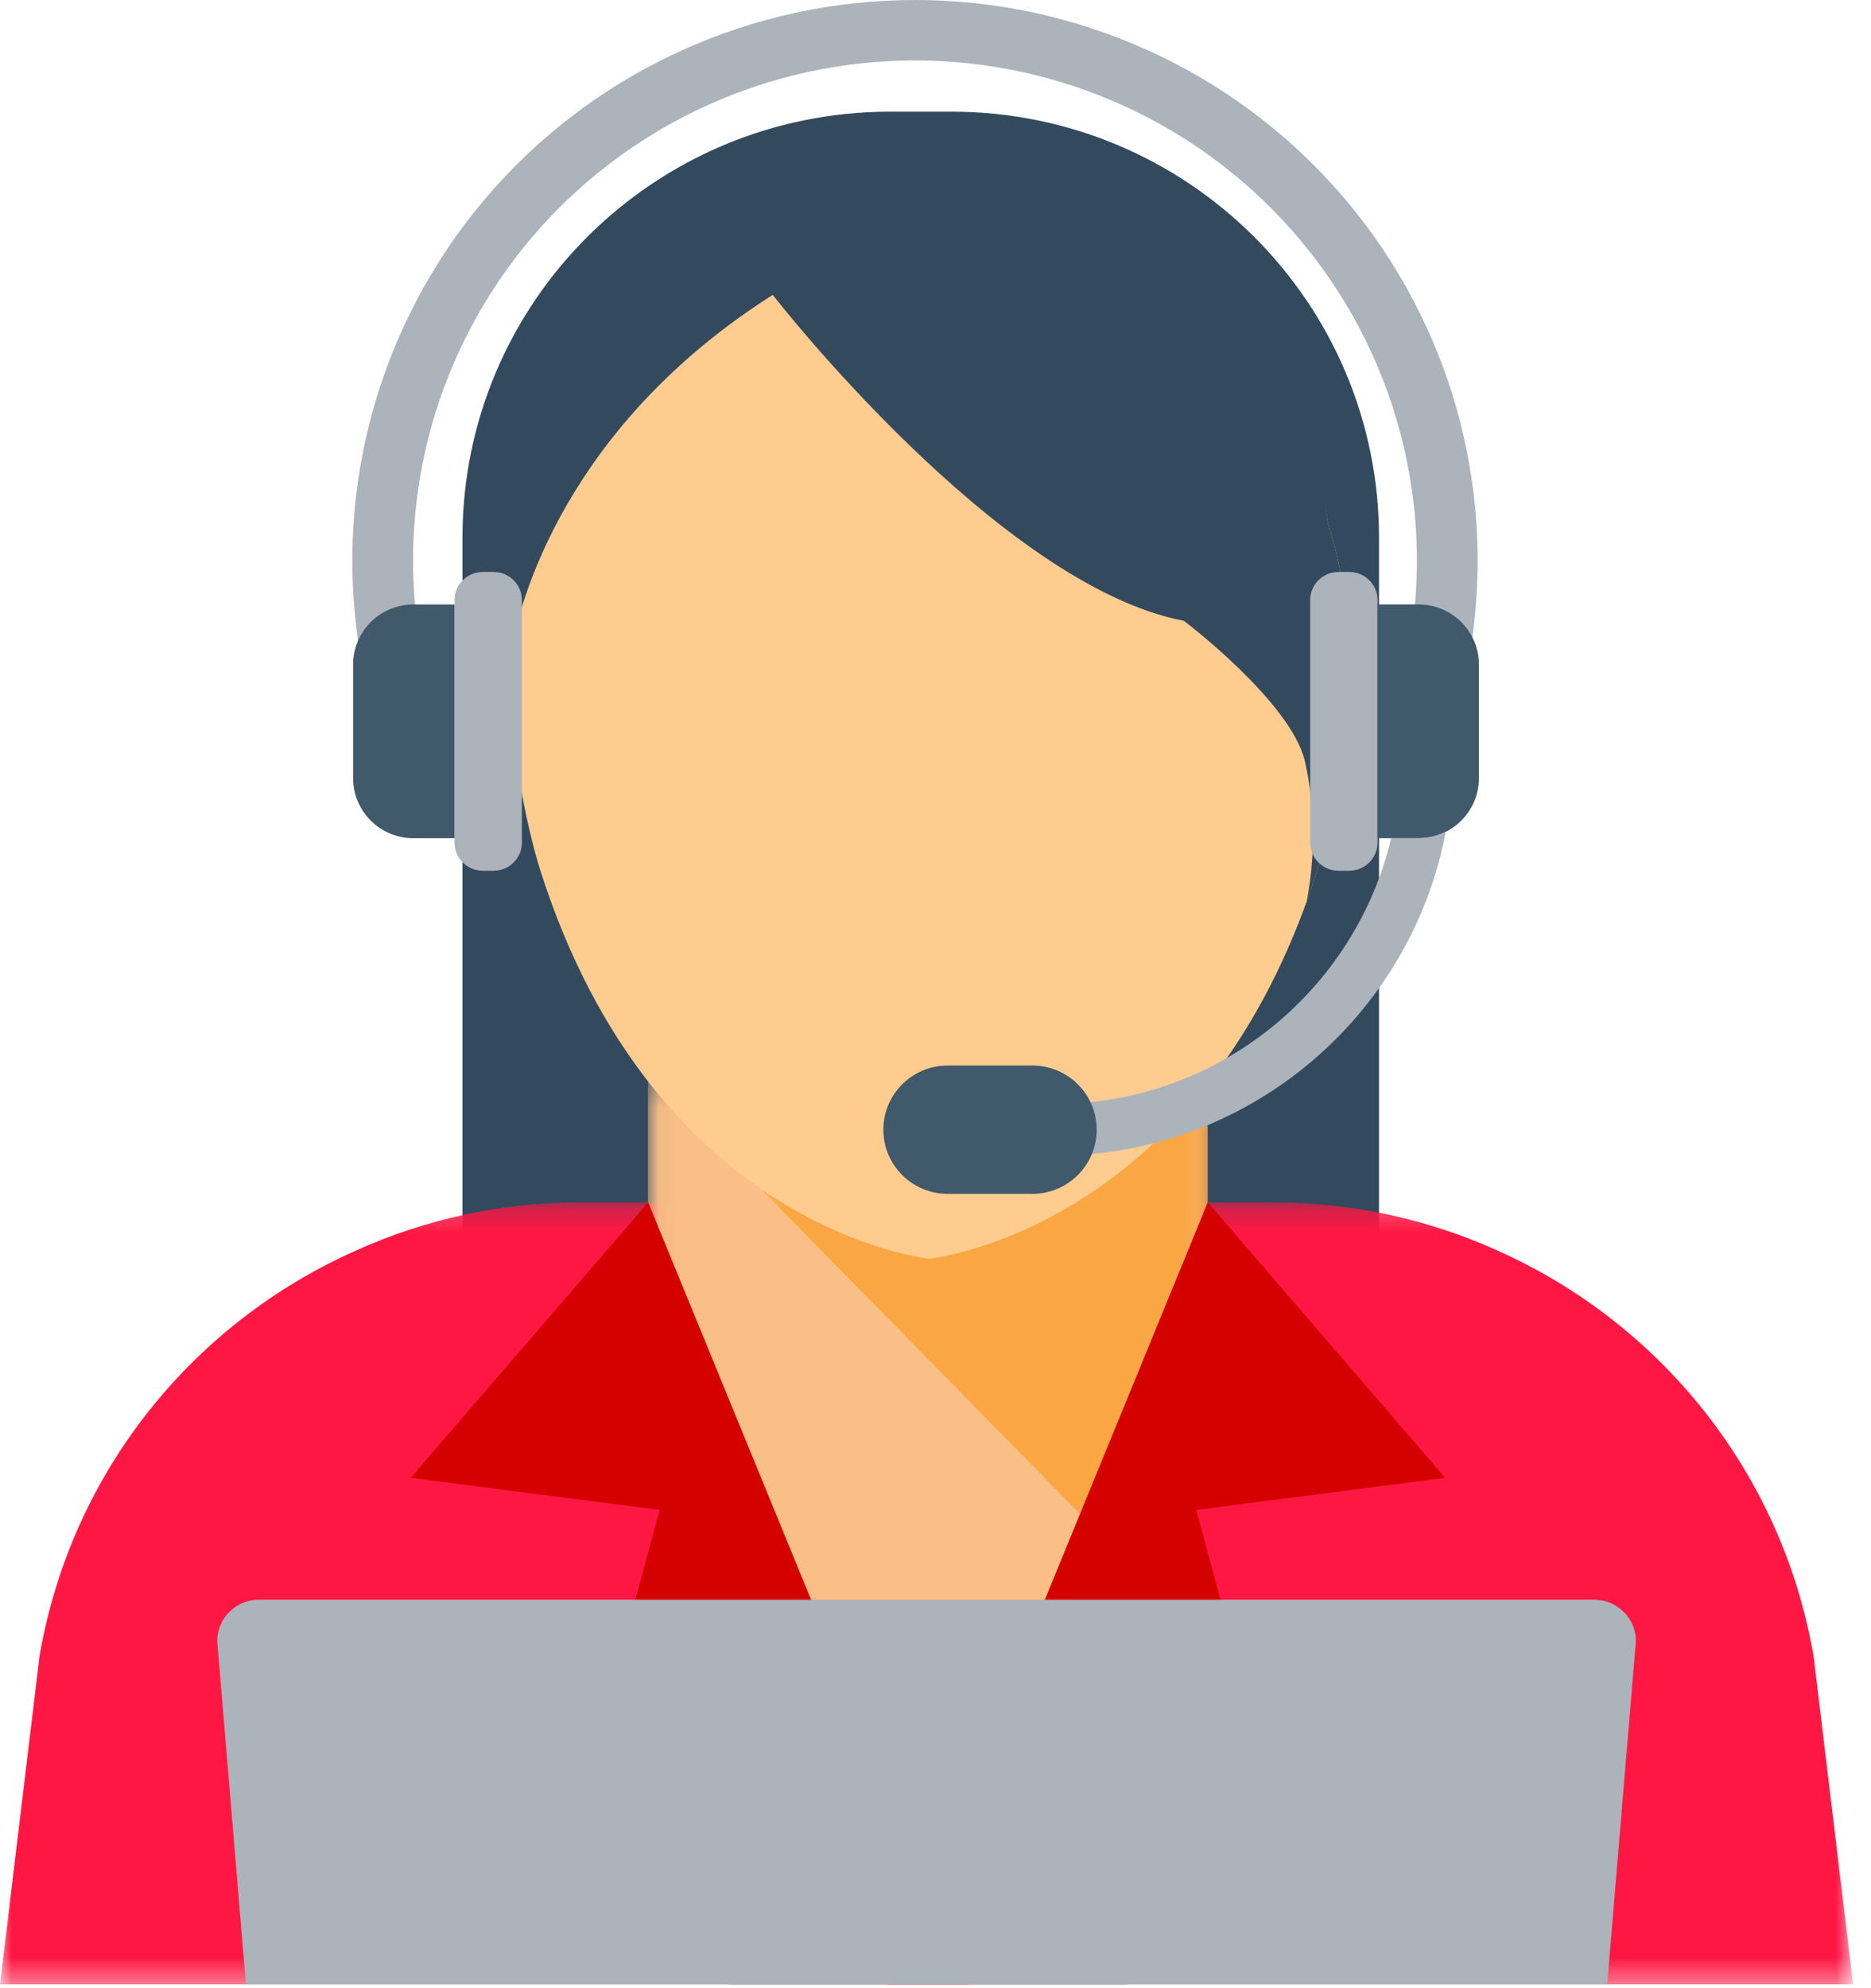 <?xml version="1.0" encoding="UTF-8"?>
<svg width="80px" height="85px" viewBox="0 0 80 85" version="1.1" xmlns="http://www.w3.org/2000/svg" xmlns:xlink="http://www.w3.org/1999/xlink">
    <!-- Generator: Sketch 48.2 (47327) - http://www.bohemiancoding.com/sketch -->
    <title>Page 1</title>
    <desc>Created with Sketch.</desc>
    <defs>
        <polygon id="path-1" points="0 0.212 79.235 0.212 79.235 33.645 0 33.645"></polygon>
        <polygon id="path-3" points="0.04 0.284 23.969 0.284 23.969 38.958 0.04 38.958"></polygon>
        <polygon id="path-5" points="0.542 0.48 19.636 0.48 19.636 19.639 0.542 19.639"></polygon>
        <path d="M60.929,2.376 L59.72,16.838 L1.516,16.838 L0.307,2.376 C0.164,1.331 1,0.393 2.067,0.393 L59.169,0.393 C60.236,0.393 61.071,1.331 60.929,2.376" id="path-7"></path>
    </defs>
    <g id="RedStreet" stroke="none" stroke-width="1" fill="none" fill-rule="evenodd" transform="translate(-974, -2011)">
        <g id="Page-1" transform="translate(974, 2011)">
            <path d="M58.964,54.649 L19.774,54.649 L19.774,22.987 C19.774,12.928 27.961,4.774 38.059,4.774 L40.679,4.774 C50.777,4.774 58.964,12.928 58.964,22.987 L58.964,54.649 Z" id="Fill-1" fill="#334A5E"></path>
            <g id="Group-5" transform="translate(0, 51.192)">
                <mask id="mask-2" fill="white">
                    <use xlink:href="#path-1"></use>
                </mask>
                <g id="Clip-4"></g>
                <path d="M79.235,33.645 L-0,33.645 L1.689,19.62 C3.04,11.722 8.284,5.329 15.271,2.25 C18.186,0.938 21.422,0.212 24.8,0.212 L54.435,0.212 C57.866,0.212 61.138,0.955 64.089,2.301 C71.004,5.4 76.195,11.775 77.546,19.62 L79.235,33.645 Z" id="Fill-3" fill="#FF1744" mask="url(#mask-2)"></path>
            </g>
            <polygon id="Fill-6" fill="#FFD15C" points="38.796 50.444 38.801 50.444 38.796 50.439 38.791 50.444"></polygon>
            <polygon id="Fill-8" fill="#FFD15C" points="39.671 29.437 39.676 29.437 39.671 29.432 39.666 29.437"></polygon>
            <path d="M21.876,26.49 C21.89,26.341 21.911,26.176 21.938,26.001 C21.922,26.164 21.888,26.327 21.876,26.49" id="Fill-10" fill="#334A5E"></path>
            <g id="Group-14" transform="translate(27.667, 45.88)">
                <mask id="mask-4" fill="white">
                    <use xlink:href="#path-3"></use>
                </mask>
                <g id="Clip-13"></g>
                <path d="M23.969,0.284 L23.969,5.525 L19.293,19.639 L13.818,38.959 L10.209,38.959 L0.076,5.614 C0.076,5.578 0.058,5.561 0.058,5.543 L0.04,5.525 L0.04,0.355 C1.587,1.523 3.311,2.497 5.178,3.082 C5.462,3.188 5.729,3.259 5.996,3.33 C7.418,3.755 8.893,3.967 10.458,3.967 L13.551,3.967 C16.876,3.967 19.969,2.94 22.636,1.222 C23.098,0.939 23.542,0.62 23.969,0.284" id="Fill-12" fill="#F9BF87" mask="url(#mask-4)"></path>
            </g>
            <path d="M27.742,51.494 L27.707,51.406 L27.724,51.423 C27.724,51.441 27.742,51.459 27.742,51.494" id="Fill-15" fill="#F8B64C"></path>
            <g id="Group-19" transform="translate(32, 45.88)">
                <mask id="mask-6" fill="white">
                    <use xlink:href="#path-5"></use>
                </mask>
                <g id="Clip-18"></g>
                <path d="M19.636,0.478 L19.636,5.525 L14.96,19.639 L0.542,4.958 C1.182,5.153 4.56,4.71 8.329,3.967 C11.991,3.241 16.027,2.231 18.302,1.222 C18.871,0.974 19.316,0.726 19.636,0.478" id="Fill-17" fill="#FAA643" mask="url(#mask-6)"></path>
            </g>
            <path d="M56.346,37.15 C56.186,37.628 56.026,38.107 55.866,38.567 C55.866,38.585 55.866,38.585 55.849,38.602 C50.711,52.716 39.724,53.814 39.724,53.814 C39.724,53.814 27.991,52.645 23.084,37.15 C23.084,37.15 21.626,32.652 21.804,27.552 C21.804,27.34 21.822,27.127 21.84,26.897 C21.84,26.773 21.858,26.649 21.875,26.49 C21.89,26.341 21.911,26.176 21.938,26.001 C22.058,24.776 22.265,23.534 22.658,22.346 C22.658,22.346 24.009,10.871 39.724,10.871 C55.44,10.871 56.773,22.346 56.773,22.346 C58.978,29.075 56.346,37.15 56.346,37.15" id="Fill-20" fill="#FFCC90"></path>
            <path d="M56.346,37.15 C56.186,37.628 56.026,38.107 55.866,38.567 C56.311,36.247 56.169,34.211 55.795,32.546 C55.191,29.996 50.622,26.543 50.622,26.543 C42.675,25.02 33.04,12.607 33.04,12.607 C24.268,18.183 22.179,25.631 21.79,28.149 C21.911,26.926 21.996,23.743 22.389,22.555 C22.389,22.555 24.009,9.832 39.724,9.832 C55.44,9.832 56.773,22.346 56.773,22.346 C58.978,29.075 56.346,37.15 56.346,37.15" id="Fill-22" fill="#334A5E"></path>
            <polygon id="Fill-24" fill="#D50000" points="51.642 51.404 61.794 63.18 51.149 64.554 54.5 76.933 48.191 84.838 37.933 84.838"></polygon>
            <polygon id="Fill-26" fill="#D50000" points="27.714 51.404 17.561 63.18 28.206 64.554 24.855 76.933 31.164 84.838 41.422 84.838"></polygon>
            <g id="tulip" transform="translate(9, 68)">
                <mask id="mask-8" fill="white">
                    <use xlink:href="#path-7"></use>
                </mask>
                <use id="Mask" fill="#ACB3BA" xlink:href="#path-7"></use>
            </g>
            <path d="M62.74,28.967 L60.164,28.647 L60.418,26.623 C61.184,20.54 59.287,14.414 55.214,9.819 C51.142,5.222 45.277,2.585 39.122,2.585 C32.967,2.585 27.102,5.222 23.03,9.819 C18.958,14.414 17.062,20.54 17.828,26.621 L18.082,28.647 L15.506,28.967 L15.25,26.943 C14.393,20.125 16.519,13.26 21.083,8.107 C25.648,2.954 32.222,-0 39.122,-0 C46.022,-0 52.596,2.954 57.161,8.107 C61.726,13.26 63.853,20.125 62.994,26.945 L62.74,28.967 Z" id="Fill-34" fill="#ACB3BA"></path>
            <path d="M57.695,37.226 L57.227,37.226 C56.56,37.226 56.022,36.687 56.022,36.025 L56.022,25.653 C56.022,24.991 56.56,24.453 57.227,24.453 L57.695,24.453 C58.359,24.453 58.9,24.991 58.9,25.653 L58.9,36.025 C58.9,36.687 58.359,37.226 57.695,37.226" id="Fill-36" fill="#ACB3BA"></path>
            <path d="M60.658,35.835 L58.9,35.835 L58.9,25.842 L60.658,25.842 C62.082,25.842 63.236,26.993 63.236,28.412 L63.236,33.267 C63.236,34.686 62.082,35.835 60.658,35.835" id="Fill-38" fill="#40596B"></path>
            <path d="M20.641,24.453 L21.108,24.453 C21.773,24.453 22.314,24.991 22.314,25.653 L22.314,36.025 C22.314,36.687 21.773,37.226 21.108,37.226 L20.641,37.226 C19.976,37.226 19.435,36.687 19.435,36.025 L19.435,25.653 C19.435,24.991 19.976,24.453 20.641,24.453" id="Fill-40" fill="#ACB3BA"></path>
            <path d="M17.676,25.843 L19.434,25.843 L19.434,35.836 L17.676,35.836 C16.252,35.836 15.098,34.685 15.098,33.268 L15.098,28.411 C15.098,26.992 16.252,25.843 17.676,25.843" id="Fill-42" fill="#40596B"></path>
            <polygon id="Fill-44" fill="#FFD15C" points="41.51 60.86 41.514 60.86 41.51 60.855 41.505 60.86"></polygon>
            <path d="M60.658,35.835 L59.483,35.835 C57.942,42.339 52.079,47.199 45.087,47.199 L42.811,47.199 L42.811,49.412 L45.087,49.412 C53.41,49.412 60.336,43.421 61.819,35.548 C61.469,35.725 61.078,35.835 60.658,35.835" id="Fill-46" fill="#ACB3BA"></path>
            <path d="M44.138,51.041 L40.526,51.041 C39.004,51.041 37.77,49.812 37.77,48.298 C37.77,46.782 39.004,45.553 40.526,45.553 L44.138,45.553 C45.66,45.553 46.892,46.782 46.892,48.298 C46.892,49.812 45.66,51.041 44.138,51.041" id="Fill-48" fill="#40596B"></path>
        </g>
    </g>
</svg>